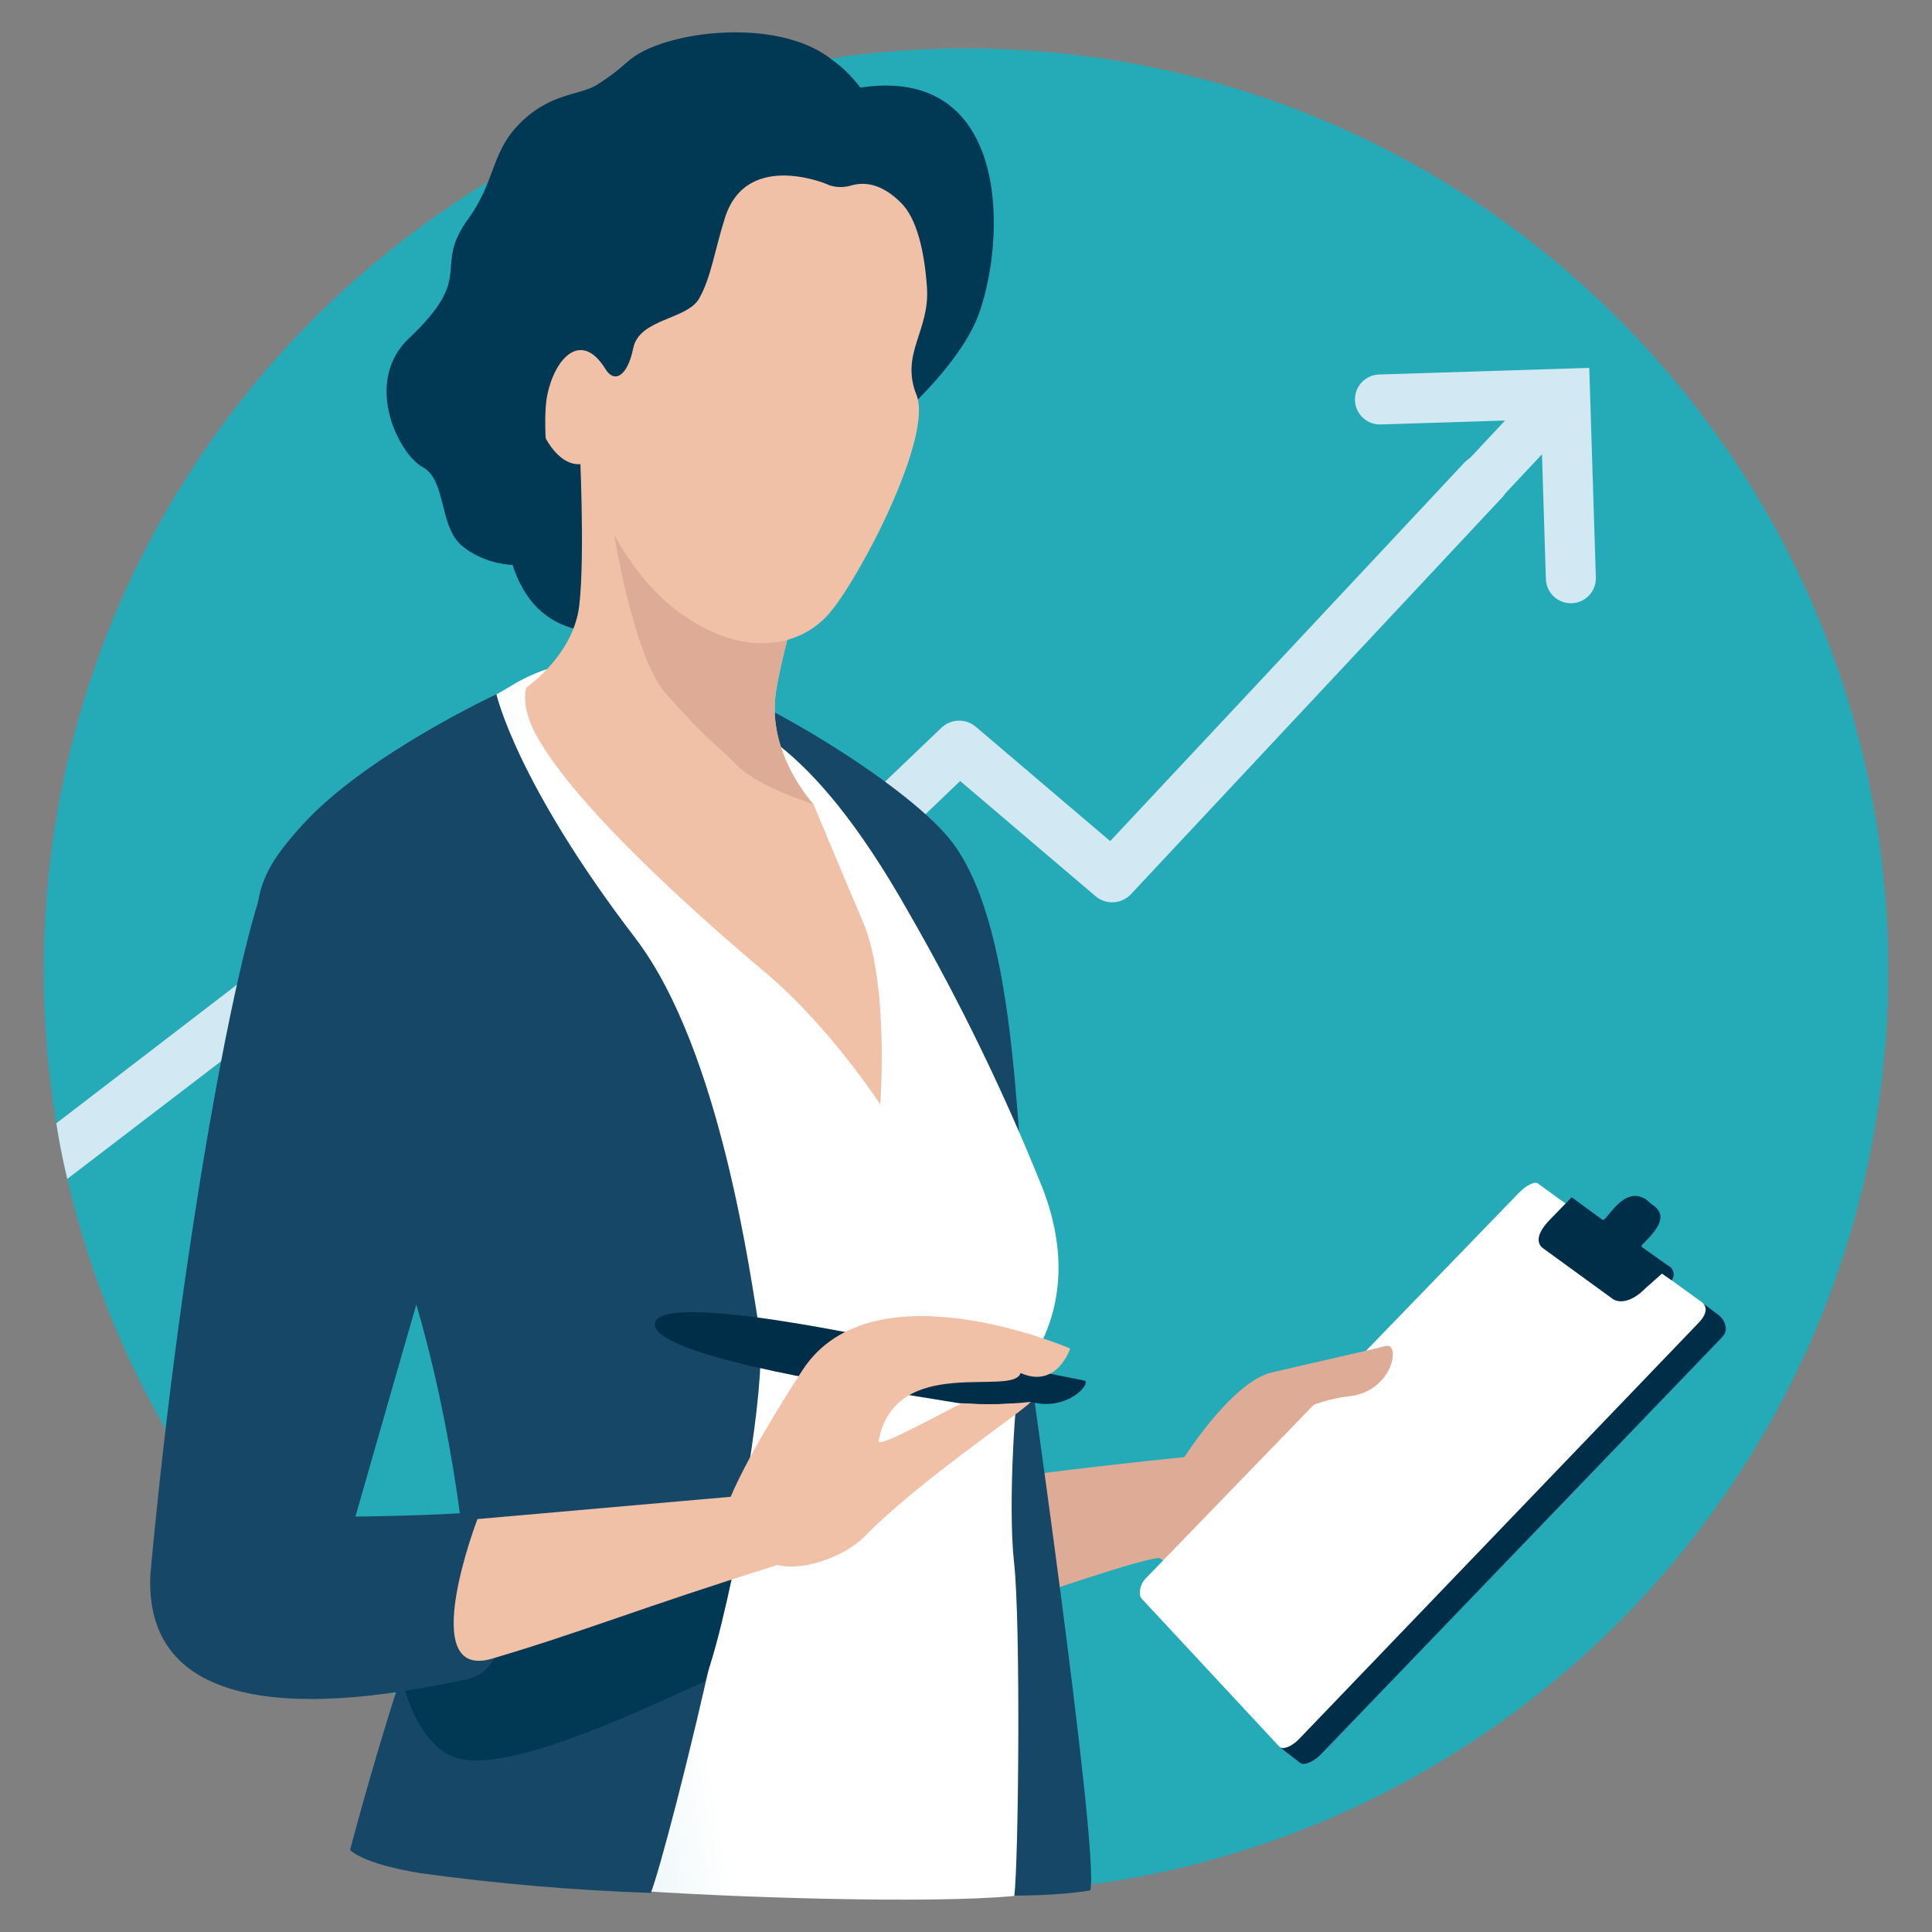 <svg width="273" height="273" viewBox="0 0 273 273" fill="none" xmlns="http://www.w3.org/2000/svg">
<rect x="0" y="0" width="273" height="273" fill="#808080" stroke="none"/>
<g clip-path="url(#clip0_277_448)">
<path d="M136.5 267.475C208.47 267.475 266.814 209.131 266.814 137.161C266.814 65.191 208.47 6.847 136.5 6.847C64.529 6.847 6.186 65.191 6.186 137.161C6.186 209.131 64.529 267.475 136.5 267.475Z" fill="#25AAB8"/>
<path d="M7.961 158.723L48.728 127.438C49.3 127 49.989 126.742 50.708 126.697C51.427 126.652 52.143 126.822 52.765 127.185L86.792 147.038L133.026 102.838C133.675 102.217 134.532 101.859 135.43 101.833C136.328 101.807 137.204 102.115 137.888 102.698L156.874 118.853L206.858 65.438C207.18 65.076 207.571 64.781 208.009 64.573C208.446 64.364 208.921 64.245 209.405 64.223C209.889 64.201 210.373 64.275 210.828 64.443C211.283 64.611 211.699 64.868 212.053 65.199C212.407 65.53 212.691 65.929 212.888 66.372C213.086 66.815 213.192 67.292 213.202 67.777C213.212 68.262 213.125 68.743 212.945 69.194C212.766 69.644 212.498 70.054 212.158 70.399L159.806 126.355C159.168 127.035 158.294 127.444 157.363 127.497C156.432 127.55 155.517 127.243 154.806 126.64L135.677 110.363L89.831 154.181C89.261 154.725 88.53 155.07 87.747 155.162C86.964 155.254 86.173 155.089 85.492 154.692L51.209 134.684L9.509 166.584C8.469 162.284 7.961 158.723 7.961 158.723Z" fill="#D2E8F2"/>
<path d="M197.86 85.595V85.589L217.888 64.189L218.441 81.859C218.48 82.789 218.885 83.665 219.567 84.299C220.249 84.932 221.153 85.27 222.084 85.24C223.014 85.21 223.895 84.815 224.535 84.139C225.175 83.464 225.523 82.563 225.503 81.633L224.569 51.981L194.912 52.917C194.445 52.927 193.985 53.029 193.558 53.218C193.131 53.407 192.745 53.678 192.424 54.017C192.103 54.356 191.852 54.755 191.686 55.192C191.52 55.628 191.442 56.093 191.457 56.56C191.472 57.026 191.579 57.486 191.773 57.91C191.966 58.335 192.242 58.718 192.584 59.035C192.926 59.353 193.328 59.599 193.766 59.761C194.204 59.922 194.67 59.995 195.137 59.975L212.671 59.422L192.707 80.764C192.066 81.448 191.723 82.358 191.754 83.294C191.784 84.231 192.185 85.117 192.869 85.758C193.553 86.399 194.463 86.742 195.399 86.711C196.336 86.681 197.222 86.28 197.863 85.596L197.86 85.595Z" fill="#D2E8F2"/>
<path d="M180.62 195.164C182.22 194.481 189.66 196.281 191.39 196.564C192.406 196.727 201.249 199.237 202.075 199.664C202.886 200.102 205.845 200.503 205.519 201.759C205.206 202.84 204.126 203.931 201.731 203.844C199.352 203.75 192.157 201.6 192.157 201.6L190.292 202.415C191.638 202.669 192.958 203.048 194.234 203.546C194.951 203.99 207.869 211.859 207.983 212.602C208.097 213.345 206.056 215.697 204.629 215.302C203.095 214.92 201.645 214.255 200.354 213.342C201.248 214.137 202.182 214.885 203.154 215.582C204.154 216.237 203.477 219.496 201.597 219.321C199.747 219.16 192.755 214.35 192.755 214.35L186.602 213.015C186.602 213.015 196.728 220.802 196.98 221.239C197.146 221.56 197.216 221.922 197.182 222.282C197.147 222.642 197.01 222.984 196.786 223.268C196.561 223.551 196.26 223.764 195.918 223.881C195.576 223.998 195.208 224.014 194.857 223.927C190.664 223.151 183.514 217.345 183.514 217.345C183.514 217.345 175.905 217.433 175.124 217.821C174.543 218.728 173.786 219.51 172.898 220.12C172.009 220.73 171.008 221.156 169.952 221.372C168.897 221.589 167.808 221.591 166.752 221.38C165.695 221.169 164.691 220.748 163.8 220.142C159.309 220.457 128.547 231.827 107.642 238.295C95.228 234.777 103.358 217.374 103.678 215.077C133.269 209.118 167.708 205.865 167.708 205.865C167.708 205.865 179.01 195.844 180.62 195.164Z" fill="#DEAC96"/>
<path d="M243.057 189.248C243.694 188.587 243.964 188.193 243.833 187.448C243.73 186.833 243.408 186.276 242.926 185.88L240.749 184.241L216.971 170.448C216.432 170.057 215.206 170.563 214.231 171.575L171.892 216.275C171.229 216.965 166.965 221.346 165.577 222.428C165.64 222.645 165.328 227.286 165.499 227.411L180.856 246.897L183.756 249.129C184.294 249.519 185.677 248.909 186.656 247.893L243.057 189.248Z" fill="#002E49"/>
<path d="M240.064 186.876C241.039 185.862 241.399 184.728 240.504 184.026L217.268 167.199C216.825 166.929 215.613 167.527 214.638 168.541L161.883 223.049C160.909 224.063 160.877 225.599 161.405 225.982L180.839 246.878C181.368 247.262 182.587 246.748 183.56 245.734L240.064 186.876Z" fill="white"/>
<path d="M226.888 172.125C228.417 170.257 230.119 168.011 232.544 169.449C232.614 169.493 233.418 170.184 233.489 170.231C235.863 171.823 234.118 173.815 232.031 175.911C231.956 175.986 231.931 176.162 232.012 176.211C232.075 176.258 234.724 178.14 235.631 178.784C235.827 178.867 236.001 178.994 236.141 179.154C236.281 179.314 236.383 179.504 236.439 179.709C236.496 179.914 236.506 180.129 236.468 180.338C236.43 180.547 236.345 180.745 236.22 180.917L234.849 179.964L232.522 182.024C231.033 183.574 229.222 184.348 227.937 183.58L217.996 176.353C217.042 175.616 217.18 174.209 219.013 172.344L222.081 169.175C222.081 169.175 226.381 172.322 226.441 172.364C226.501 172.406 226.671 172.386 226.888 172.125Z" fill="#002E49"/>
<path d="M166.967 206.502C166.967 206.502 173.916 195.29 179.724 193.929C185.532 192.568 193.624 190.764 195.799 190.197C197.974 189.63 196.861 196.597 190.679 197.297C183.425 198.111 177.173 203.065 177.173 203.065L166.967 206.502Z" fill="#DEAC96"/>
<path d="M154.061 267.125C155.466 261.81 144.361 185.117 144.361 185.117L134.808 189.18L131 267.38C131 267.38 145.038 268.623 154.061 267.125Z" fill="#174766"/>
<path d="M145.643 179.308C143.443 162.596 144.212 132.1 134.676 119.183C128.946 111.421 108.235 98.883 99.309 96.116C103.928 109.564 127.08 162.316 129.309 175.876C130.909 185.624 131.344 188.729 132.245 194.069C132.94 198.198 148.186 198.615 145.643 179.308Z" fill="#174766"/>
<path d="M55.447 263.862C63.571 264.79 72.477 265.827 87.694 266.995C102.467 268.129 131.484 269.045 143.317 267.906C143.94 263.435 144.233 229.1 143.298 220.875C142.363 212.65 143.552 195.636 144.128 194.49C144.704 193.344 153.714 184.19 147.253 167.728C141.905 154.427 135.635 141.515 128.489 129.088C113.934 103.262 104.489 102.035 97.328 98.002C90.167 93.969 81.787 91.056 72.193 96.927C62.426 102.905 34.518 115.364 36.473 136.88C38.428 158.396 61.145 142.356 67.683 166.18C71.835 181.666 75.128 197.371 77.547 213.221C77.547 213.221 51.357 255.488 55.447 263.862Z" fill="url(#paint0_linear_277_448)"/>
<path d="M100.811 25.557C93.617 42.702 64.378 40.732 71.792 77.343C76.899 102.564 110.57 81.831 115.484 70.617C120.398 59.403 105.875 13.485 100.811 25.557Z" fill="#013853"/>
<path d="M124.378 156.049C124.378 156.049 117.184 145.023 108.208 137.475C99.232 129.927 81.313 114.129 75.713 103.772C73.46 99.605 74.382 97.147 74.382 97.147C74.382 97.147 81.002 92.62 81.845 85.601C82.688 78.582 81.901 62.885 81.901 62.885L117.681 69.169C117.681 69.169 110.881 89.253 109.625 97.923C108.369 106.593 114.943 113.642 114.943 113.642C114.943 113.642 119.943 125.594 121.935 130.249C125.674 138.998 124.378 156.049 124.378 156.049Z" fill="#F0C0A7"/>
<path d="M104.071 108.071C101.438 105.314 100.537 105.295 94.065 97.971C89.384 92.671 86.553 74.244 86.553 74.244L117.682 69.169C117.682 69.169 110.882 89.253 109.626 97.923C108.37 106.593 114.934 113.623 114.934 113.623C114.934 113.623 107.062 111.203 104.071 108.071Z" fill="#DEAC96"/>
<path d="M70.147 98.103C70.147 98.103 72.936 110.563 89.755 132.536C101.976 148.502 106.166 181.447 107.213 187.223C109.691 200.885 94.179 262.041 91.961 267.476C81.088 267.107 70.24 266.178 59.461 264.694C51.084 263.351 49.471 261.406 49.471 261.406C49.471 261.406 56.807 233.057 65.025 214.176C62.654 196.156 57.439 176.019 52.411 169.032C48.384 163.432 40.247 161.013 38.845 151.137C35.692 128.937 33.863 126.242 42.87 116.414C51.877 106.586 70.147 98.103 70.147 98.103Z" fill="#174766"/>
<path d="M65.035 214.963C65.035 214.963 81.695 216.897 84.385 220.848C88.495 227.03 104.341 218.455 104.341 218.455C104.341 218.455 101.715 232.219 99.496 237.655C94.951 239.486 71.627 251.375 64.055 248.237C56.481 245.099 55.544 230.673 53.395 222.2C58.072 217.647 65.035 214.963 65.035 214.963Z" fill="#013853"/>
<path d="M122.922 62.54C122.922 62.54 135.522 52.81 138.492 43.879C142.382 32.166 142.114 9.15 121.41 12.402C113.028 -0.618 90.537 9.837 83.477 20.33C76.99 29.972 73.16 41.405 74.486 49.26C76.437 60.826 122.922 62.54 122.922 62.54Z" fill="#013853"/>
<path d="M82.363 65.513C82.363 65.513 86.463 79.329 95.563 86.226C104.615 93.088 112.963 91.66 117.249 86.594C121.649 81.394 131.859 61.686 129.507 55.807C127.172 49.973 131.402 46.785 130.986 40.647C130.631 35.407 129.526 30.886 127.362 28.702C125.68 27.002 123.228 25.351 120.25 26.212C119.293 26.504 118.271 26.504 117.315 26.212C102.092 19.388 88.041 38.075 86.28 42.222C84.205 47.111 82.998 48.122 80.78 47.278C78.562 46.434 76.48 46.766 75.716 50.66C74.88 54.903 75.845 60.001 77.457 62.539C79.896 66.375 82.363 65.513 82.363 65.513Z" fill="#F0C0A7"/>
<path d="M117.236 26.158C117.236 26.158 105.565 21.024 102.454 30.734C100.991 35.304 100.485 39.234 98.771 42.211C97.057 45.188 90.345 45.011 89.483 49.18C88.621 53.349 86.758 54.119 85.559 52.159C82.224 46.704 78.476 50.383 77.344 55.772C76.334 60.584 78.181 72.357 78.41 77.482C74.975 81.548 67.949 79.662 65.025 76.882C62.048 74.051 63.025 67.818 59.76 66.031C56.26 64.115 51.268 53.957 57.811 47.78C67.37 38.757 60.995 38.045 66.181 30.902C69.898 25.782 69.432 21.747 73.049 17.86C77.539 13.034 81.906 13.545 84.349 11.985C87.876 9.736 88.023 9.085 89.697 7.942C94.982 4.342 109.534 2.583 117.08 8.074C121.701 11.438 123.322 14.644 124.29 18.207C125.258 21.77 117.236 26.158 117.236 26.158Z" fill="#013853"/>
<path d="M50.224 214.298C50.224 214.298 61.963 173.183 63.618 167.97C65.312 162.632 74.048 151.493 73.91 141.56C73.772 131.627 58.81 115.936 54.18 113.873C49.55 111.81 43.302 115.186 38.872 121.519C34.442 127.852 25.634 174.705 21.244 222.519C20.161 246.335 53.735 239.911 66.119 237.246C74.719 235.396 72.654 213.273 68.685 213.584C60.741 214.223 50.224 214.298 50.224 214.298Z" fill="#174766"/>
<path d="M124.963 196.565C120.21 195.851 91.447 191.347 92.563 186.897C93.677 182.43 125.59 189.374 130.48 190.545C130.899 190.645 153.22 195.077 153.22 195.077C154.311 195.333 150.942 199.509 145.681 198.097C142.306 198.486 138.901 198.546 135.514 198.276C135.514 198.276 125.392 196.628 124.963 196.565Z" fill="#002E49"/>
<path d="M109.862 221.137C90.228 227.288 82.418 230.566 69.553 234.368C58.66 237.587 67.469 214.651 67.469 214.651L103.261 211.502C103.261 211.502 105.161 206.34 113.372 193.643C123.218 178.417 151.214 190.55 151.214 190.55C151.214 190.55 149.388 196.302 144.214 194.014C143.175 197.461 126.437 191.169 124.148 203.645C123.937 204.794 134.075 199.11 135.976 198.276C139.206 198.516 142.45 198.454 145.667 198.09C144.152 199.729 129.667 209.404 122.129 217.151C119.623 219.734 113.696 222.111 109.862 221.137Z" fill="#F0C0A7"/>
</g>
<defs>
<linearGradient id="paint0_linear_277_448" x1="30.489" y1="260.037" x2="100.404" y2="247.746" gradientUnits="userSpaceOnUse">
<stop stop-color="#9ED1E2"/>
<stop offset="1" stop-color="white"/>
</linearGradient>
<clipPath id="clip0_277_448">
<rect width="260.629" height="263.858" fill="white" transform="translate(6.186 4.571)"/>
</clipPath>
</defs>
</svg>

